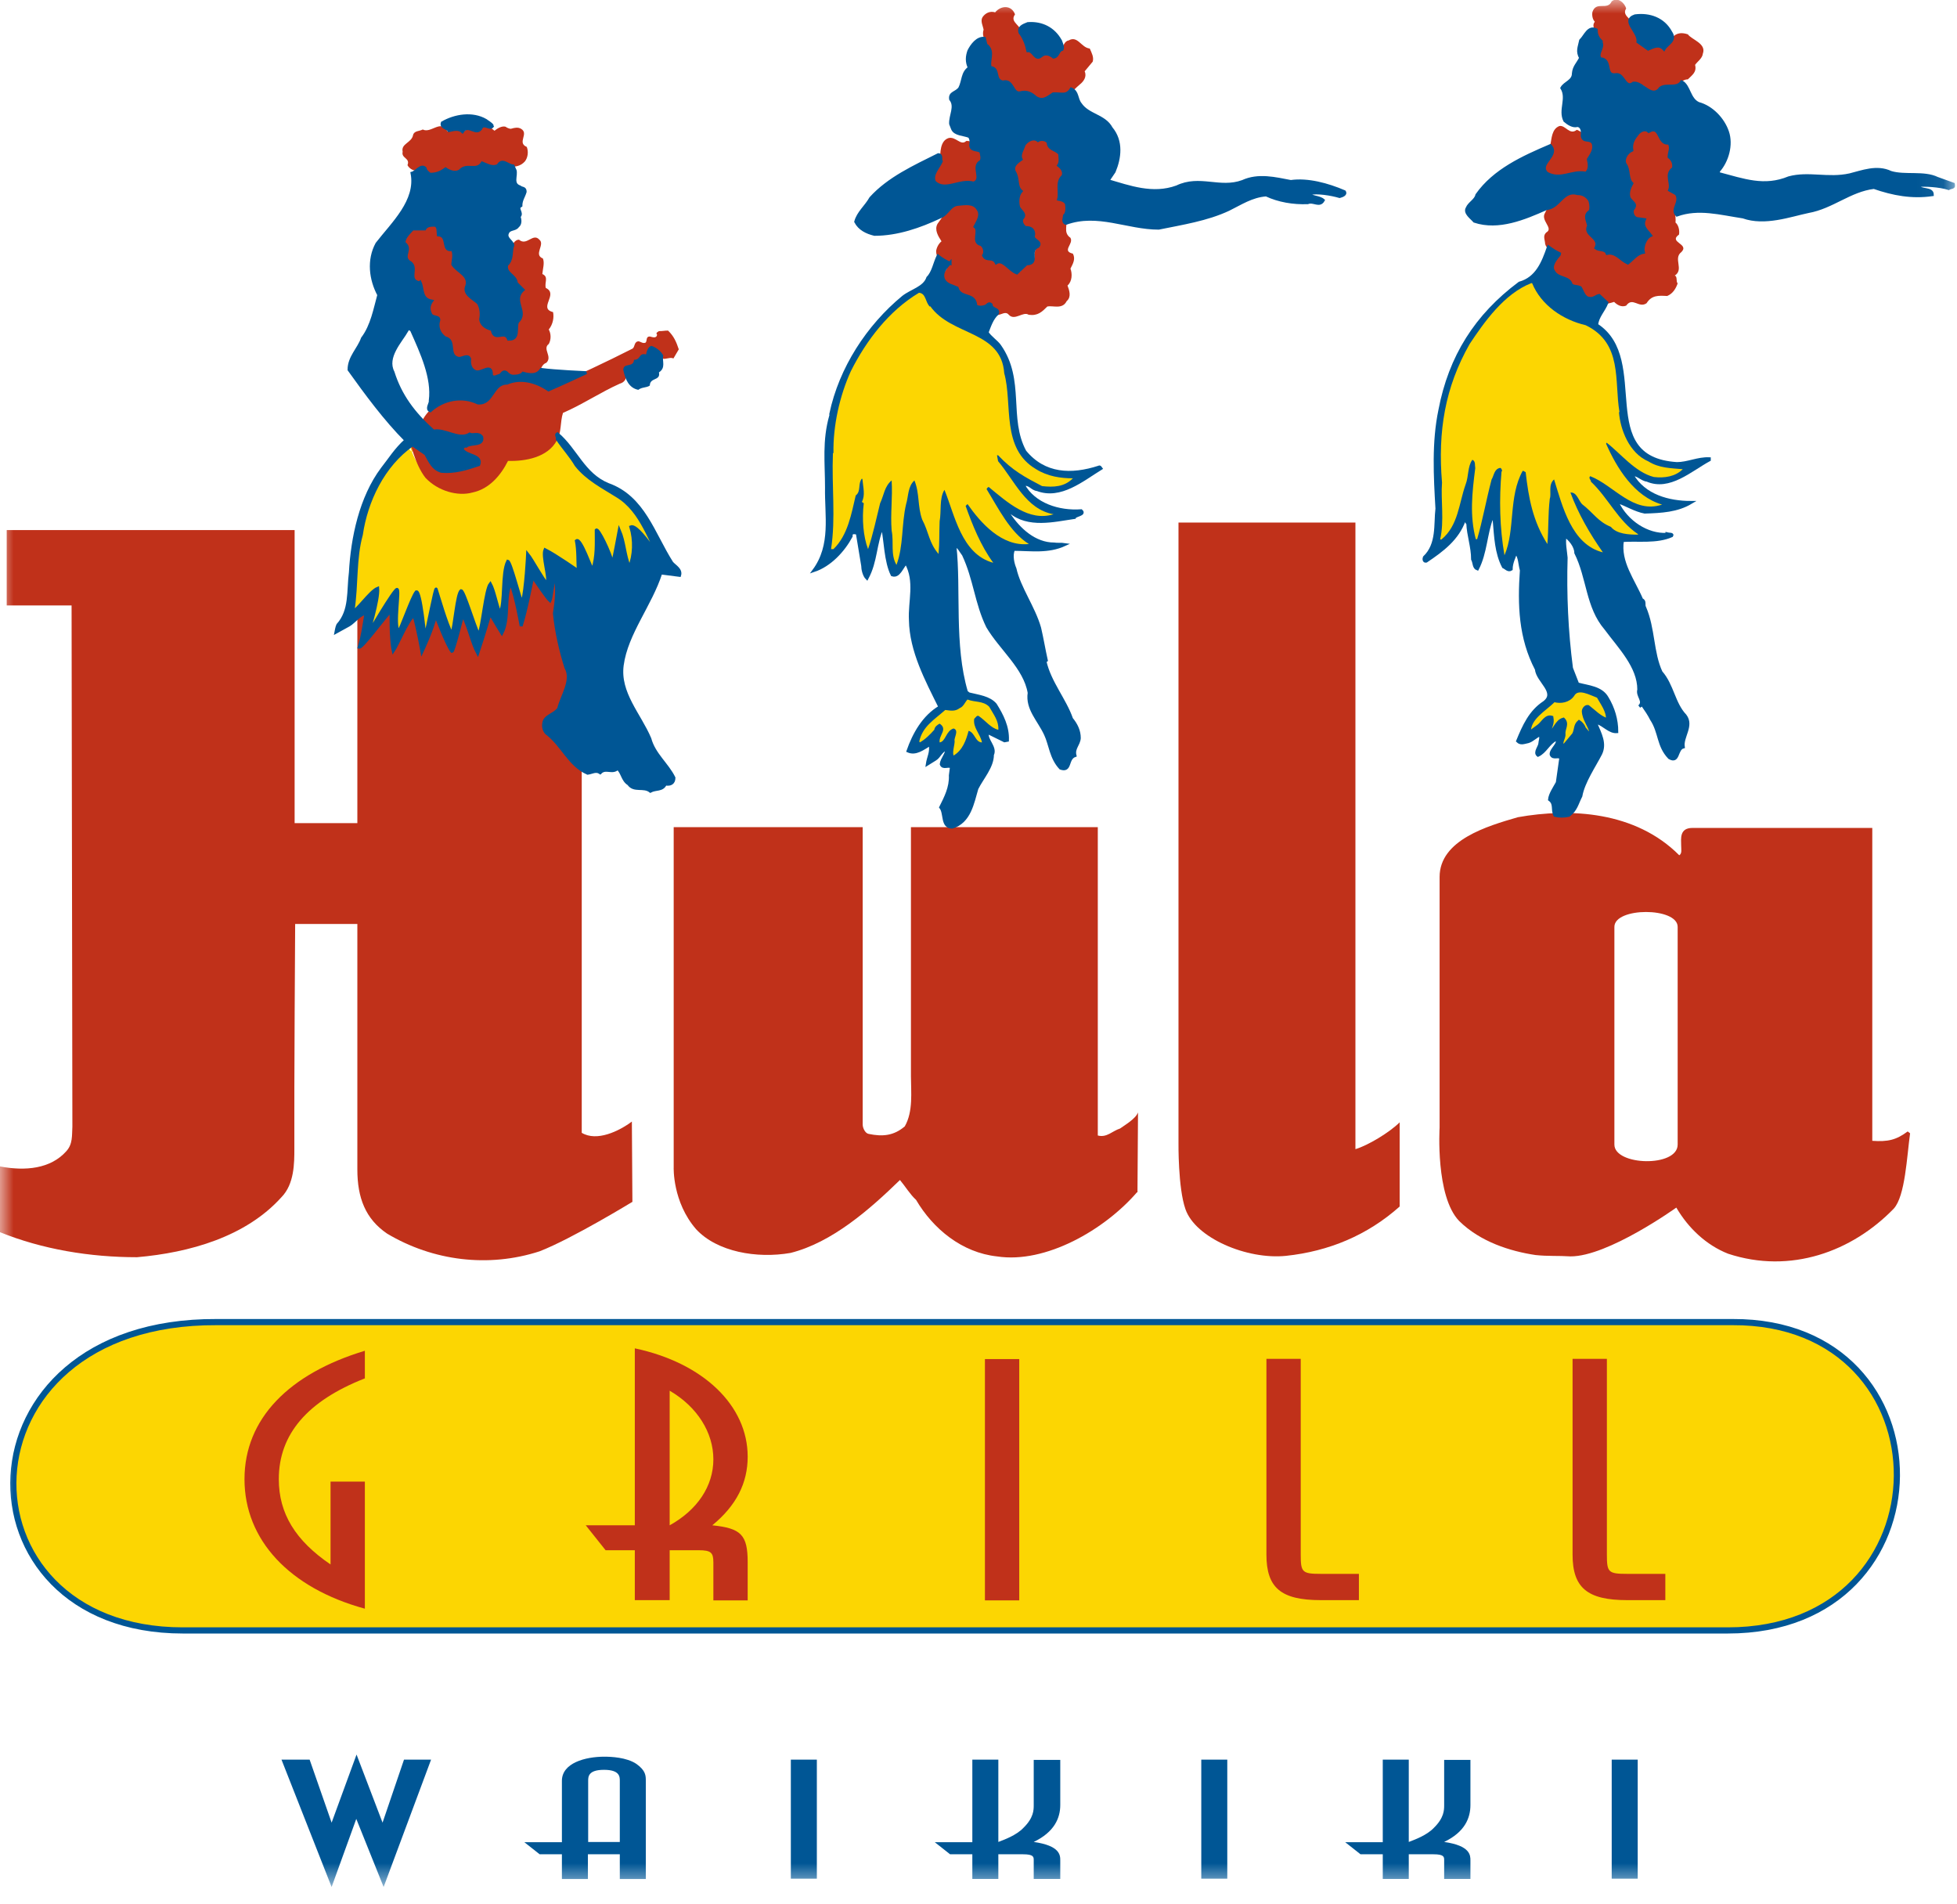<svg viewBox="0 0 73 71" fill="none" xmlns="http://www.w3.org/2000/svg">
<g clip-path="url(#clip0_676_37865)">
<mask id="mask0_676_37865" style="mask-type:luminance" maskUnits="userSpaceOnUse" x="0" y="0" width="73" height="71">
<path d="M72.93 0H0V70.38H72.93V0Z" fill="white"></path>
</mask>
<g mask="url(#mask0_676_37865)">
<path d="M21.08 16.651C21.75 17.55 22.54 18.11 23.47 18.701C23.9 19.441 24.35 20.3 24.96 20.98L24.82 21.241C24.12 21.241 24.2 20.581 23.84 20.11C23.73 20.541 23.65 21.05 23.47 21.43C23.25 21.18 23.36 20.601 23.13 20.34C22.99 20.61 23.11 21.101 22.82 21.241C22.55 20.84 22.71 20.381 22.37 19.98C22.26 20.451 22.32 21 22.23 21.5C21.91 21.55 21.8 20.721 21.67 20.52L21.61 20.351C21.59 20.75 21.68 21.12 21.64 21.5L21.39 21.39C20.94 21.081 20.87 21.041 20.46 20.77C20.39 21.02 20.45 20.941 20.45 21.21L20.52 21.971L20.41 22.041C20.14 21.68 20.01 21.21 19.76 20.87C19.69 21.03 19.69 21.27 19.69 21.43C19.64 21.84 19.83 22.421 19.49 22.78C19.36 22.851 19.33 22.691 19.31 22.601C19.33 22.201 19.13 21.77 19 21.36C18.86 21.831 18.86 22.441 18.82 22.941C18.82 23.05 18.86 23.261 18.73 23.3C18.41 23.14 18.6 22.851 18.46 22.561L18.37 22.25H18.39C18.39 22.25 18.37 22.11 18.32 22.05C18.12 22.52 18.16 23.221 18.05 23.71C18.05 23.78 17.98 23.87 17.91 23.89C17.66 23.75 17.71 23.37 17.57 23.151C17.53 22.86 17.3 22.61 17.3 22.34L17.23 22.27L17.16 22.401C17.03 22.921 17.05 23.261 16.91 23.77C16.84 23.84 16.89 23.901 16.82 23.881C16.66 23.43 16.48 22.89 16.3 22.39H16.25C16.12 22.91 15.96 23.221 15.92 23.73C15.87 23.82 15.87 23.98 15.78 23.921C15.62 23.421 15.6 22.971 15.42 22.52C15.17 22.991 15.17 23.53 14.9 24.03C14.79 24.05 14.83 23.921 14.74 23.87C14.7 23.28 14.76 22.86 14.67 22.3L14.6 22.23C14.26 22.721 14.03 23.41 13.61 23.78C13.52 23.87 13.5 23.761 13.5 23.761C13.57 23.291 13.79 22.791 13.88 22.32L13.83 22.3C13.45 22.64 13.04 22.971 12.75 23.381C12.73 23.36 12.66 23.36 12.66 23.291C13.24 22.32 13.11 21.291 13.29 20.171C13.27 19.921 13.46 19.601 13.46 19.351C13.73 18.34 14.25 17.27 15.18 16.59C15.49 17.25 15.51 16.39 15.34 16.561C15.18 16.73 15.88 18 16.55 18.25C17 18.32 17.52 18.421 17.93 18.11C18.22 17.881 18.57 17.601 18.66 17.27C18.86 16.91 19.55 17.16 19.84 16.96C20.24 16.87 20.71 16.311 20.71 16.311C20.71 16.311 20.87 16.43 21.05 16.651" fill="#FCD602"></path>
<path d="M64.63 49.311C72.83 49.271 72.83 60.811 64.45 60.811H6.82C-1.81 60.811 -1.81 49.261 8.08 49.311H64.63Z" fill="#FCD602"></path>
<path d="M64.63 49.311C72.83 49.271 72.83 60.811 64.45 60.811H6.82C-1.81 60.811 -1.81 49.261 8.08 49.311H64.63Z" stroke="#005695" stroke-width="0.23"></path>
<path d="M18.44 4.88C18.55 4.79 18.73 4.68 18.87 4.73L18.89 4.75C18.89 4.75 19.02 4.82 19.07 4.8C19.21 4.76 19.32 4.74 19.43 4.8C19.75 4.98 19.27 5.32 19.65 5.48C19.72 5.66 19.69 5.88 19.58 6.02C19.42 6.2 19.2 6.24 19 6.2C18.73 5.93 18.32 6.51 18.1 6.13C17.88 6.22 17.65 6.49 17.38 6.26C17.22 6.33 17 6.55 16.82 6.48C16.6 6.21 16.48 6.55 16.21 6.52C15.89 6.68 15.9 5.98 15.56 6.36C15.42 6.38 15.27 6.29 15.2 6.16C15.31 5.89 14.96 5.91 15.02 5.66C14.95 5.35 15.36 5.33 15.41 5.03C15.46 4.87 15.64 4.9 15.77 4.83C16.08 4.99 16.45 4.43 16.69 4.9C16.92 4.61 17.23 5.11 17.43 4.79C17.52 4.77 17.61 4.81 17.68 4.88C17.91 4.86 17.98 4.52 18.2 4.68L18.45 4.88H18.44Z" fill="#C0311A"></path>
<path d="M16.37 8.51C16.42 8.6 16.35 8.69 16.44 8.76C16.57 8.78 16.71 8.9 16.71 9.05C16.69 9.1 16.69 9.16 16.71 9.21C16.84 9.26 16.98 9.21 17.05 9.41L16.98 9.79C17.14 10.08 17.4 10.11 17.54 10.4C17.63 10.58 17.38 10.87 17.6 10.99C17.85 11.04 18 11.2 18.07 11.44C18.09 11.64 17.95 11.84 18.07 12.05C18.41 12.05 18.4 12.62 18.77 12.44C18.9 12.67 19.04 12.44 19.15 12.44C19.26 12.17 19.24 11.99 19.4 11.72C19.15 11.56 19.24 11.38 19.29 11.13C19.31 11.04 19.45 10.97 19.38 10.86C19.22 10.77 19.25 10.59 19.25 10.45C19.05 10.4 18.94 10.27 18.89 10.11C18.89 9.77 19.1 9.5 19.07 9.19C19.16 9.05 19.23 8.94 19.36 8.94C19.65 9.19 19.88 8.67 20.12 8.94C20.34 9.12 19.89 9.5 20.25 9.64C20.32 9.8 20.25 10.02 20.23 10.22C20.48 10.33 20.3 10.54 20.36 10.74C20.85 10.97 20.06 11.5 20.63 11.64C20.67 11.84 20.63 12.09 20.47 12.29C20.56 12.45 20.56 12.67 20.47 12.83C20.22 13.01 20.62 13.3 20.38 13.53C20.06 13.64 20.2 14.23 19.73 14.09L19.71 14.13C19.98 14.24 20.26 14.29 20.48 14.45C21.61 13.98 22.57 13.52 23.6 13C23.69 12.93 23.65 12.73 23.83 12.73C23.9 12.75 23.99 12.82 24.08 12.78C24.15 12.71 24.08 12.55 24.24 12.55C24.33 12.57 24.49 12.64 24.51 12.48C24.44 12.41 24.56 12.37 24.58 12.35C24.74 12.35 24.78 12.33 24.92 12.33C25.14 12.54 25.23 12.76 25.32 13.03L25.12 13.37C24.94 13.28 24.65 13.55 24.63 13.19C24.52 13.15 24.38 12.94 24.27 13.03C24.2 13.19 24.4 13.25 24.27 13.39C24.16 13.48 24.07 13.25 23.98 13.41L24.02 13.48C23.77 13.41 23.79 13.86 23.55 13.7C23.28 13.79 23.5 14.2 23.12 14.31C22.42 14.62 21.72 15.09 21 15.4C20.89 15.74 20.95 16.14 20.77 16.43C20.43 17.06 19.6 17.21 18.95 17.19C18.68 17.73 18.25 18.24 17.62 18.37C17.08 18.52 16.34 18.32 15.87 17.82C15.47 17.31 15.29 16.44 15.29 16.44C15.29 16.44 15.85 16.83 16.03 16.91C16.16 17.14 16.25 17.34 16.5 17.41C16.75 17.48 16.88 17.23 17.11 17.35C17.31 17.24 17.51 17.22 17.76 17.24C17.78 17.11 17.56 17.15 17.49 17.06C17.38 16.92 17.22 16.88 17.13 16.7C17.18 16.32 17.71 16.52 17.94 16.34C17.67 16.07 17.33 16.34 17.02 16.27C16.62 16 15.96 16.29 15.7 15.79C16.15 14.8 17.19 14.77 17.5 14.81C17.81 14.85 17.93 15.11 18.25 14.75C18.46 14.51 18.7 14.23 19.02 14.17L19.06 14.15C18.86 13.72 18.66 14.4 18.36 14.15C18.27 14.04 18.2 13.9 18.07 13.86C17.93 13.95 17.75 13.99 17.62 13.95C17.44 13.86 17.44 13.72 17.44 13.57C17.46 13.48 17.53 13.37 17.37 13.32C17.26 13.43 17.05 13.45 16.92 13.36C16.65 13.16 16.9 12.69 16.47 12.57C16.29 12.41 16.38 12.17 16.38 12.01C16.2 11.92 15.95 11.85 15.93 11.62C15.91 11.48 15.93 11.4 16 11.28C15.78 11.1 15.71 10.9 15.64 10.63C15.48 10.63 15.33 10.47 15.33 10.31C15.49 10.04 15.08 9.82 15.06 9.57C15.2 9.32 14.93 9.1 15.04 8.85C15.13 8.72 15.18 8.56 15.36 8.49C15.47 8.47 15.65 8.4 15.74 8.54C15.9 8.36 16.26 8.21 16.39 8.5" fill="#C0311A"></path>
<path d="M19.31 14.1V14.08L19.33 14.1H19.31Z" fill="#D95A36"></path>
<path d="M23.58 44.831C23.58 44.831 21.34 46.2 20.13 46.67C18.22 47.291 16.15 47.031 14.44 46.011C13.63 45.461 13.33 44.67 13.33 43.62V34.461H11.01C11.01 34.461 10.97 40.48 10.98 42.84C10.98 43.38 10.98 44.16 10.5 44.651C9.17 46.13 7.07 46.721 5.11 46.891C3.36 46.891 1.58 46.6 -0.02 45.95V43.501C0.95 43.691 1.89 43.59 2.47 42.941C2.72 42.67 2.68 42.35 2.7 42.02C2.7 41.361 2.67 22.581 2.67 22.581H0.25V19.77H10.99V30.701H13.33V22.941C13.41 22.941 13.7 22.37 13.8 22.5C13.86 22.581 13.65 23.451 13.63 23.851C13.95 23.59 14.64 22.351 14.66 22.46C14.75 22.8 14.72 23.921 14.72 23.921C14.72 23.921 15.38 22.91 15.51 22.421C15.75 22.71 15.55 23.561 15.77 23.921C16.06 23.53 16.21 22.951 16.28 22.401C16.46 22.78 16.66 23.5 16.84 23.951C17 23.55 17.27 22.221 17.27 22.221C17.47 22.78 17.52 23.41 17.89 23.82C18.12 23.261 18.1 22.43 18.3 21.84C18.5 22.09 18.54 22.831 18.69 23.101C18.8 22.651 18.95 21.98 18.99 21.43C19.17 21.84 19.35 22.401 19.46 22.8C19.75 22.37 19.9 21.171 19.9 21.171L20.45 22C20.54 22.02 20.51 21.131 20.6 20.98C20.76 21.09 20.82 21.21 20.87 21.41C20.82 22.351 20.82 23.14 21.1 24C21.08 24.16 21.17 24.34 21.21 24.471L21.34 25.28C21.23 25.87 21.02 26.491 20.5 26.831C20.41 26.921 20.48 27.05 20.5 27.171C20.88 27.53 21.29 27.71 21.49 28.28L21.7 28.541V42.251C22.26 42.59 23.09 42.191 23.57 41.831L23.59 44.831H23.58Z" fill="#C0311A"></path>
<path d="M12.33 55.26H13.61V60C10.79 59.23 9.12 57.43 9.12 55.17C9.12 52.91 10.79 51.23 13.61 50.38V51.41C11.47 52.25 10.4 53.49 10.4 55.17C10.4 56.45 11.02 57.46 12.33 58.35V55.26Z" fill="#C0311A"></path>
<path d="M21.86 56.89H23.68V50.29C26.23 50.83 27.89 52.42 27.89 54.33C27.89 55.31 27.47 56.15 26.57 56.89C27.64 57 27.89 57.24 27.89 58.27V59.69H26.61V58.27C26.61 57.91 26.52 57.82 26.07 57.82H24.98V59.68H23.68V57.82H22.59L21.85 56.89H21.86ZM24.98 56.89C26.01 56.32 26.61 55.43 26.61 54.43C26.61 53.43 26.01 52.47 24.98 51.87V56.89Z" fill="#C0311A"></path>
<path d="M38.02 50.69H36.74V59.69H38.02V50.69Z" fill="#C0311A"></path>
<path d="M50.69 58.701V59.681H49.27C47.78 59.681 47.24 59.221 47.24 57.981V50.681H48.52V57.981C48.52 58.641 48.57 58.701 49.27 58.701H50.69Z" fill="#C0311A"></path>
<path d="M62.12 58.701V59.681H60.7C59.21 59.681 58.66 59.221 58.66 57.981V50.681H59.94V57.981C59.94 58.641 59.99 58.701 60.69 58.701H62.11H62.12Z" fill="#C0311A"></path>
<path d="M18.38 4.68C18.31 4.86 18.11 4.61 17.97 4.73C17.79 5.13 17.48 4.57 17.25 4.91C17.11 4.77 16.89 4.84 16.75 4.87C16.68 4.76 16.44 4.76 16.5 4.58C16.97 4.31 17.62 4.2 18.12 4.49C18.21 4.56 18.3 4.6 18.37 4.69" fill="#005695"></path>
<path d="M18.38 4.68C18.31 4.86 18.11 4.61 17.97 4.73C17.79 5.13 17.48 4.57 17.25 4.91C17.11 4.77 16.89 4.84 16.75 4.87C16.68 4.76 16.44 4.76 16.5 4.58C16.97 4.31 17.62 4.2 18.12 4.49C18.21 4.56 18.3 4.6 18.37 4.69L18.38 4.68Z" stroke="#005695" stroke-width="0.11"></path>
<path d="M19.21 6.34C19.28 6.54 19.07 6.86 19.39 6.97C19.46 7.04 19.59 6.99 19.59 7.15C19.54 7.33 19.43 7.46 19.43 7.67C19.23 7.78 19.52 7.94 19.36 8.08C19.4 8.17 19.43 8.35 19.31 8.44C19.22 8.58 19 8.51 18.93 8.69C18.84 8.89 19.09 8.98 19.13 9.14C19.04 9.39 19.13 9.68 18.9 9.88C18.83 10.22 19.24 10.26 19.26 10.56L19.51 10.81C19.06 11.22 19.71 11.64 19.31 12C19.2 12.2 19.4 12.67 18.97 12.65C18.83 12.27 18.43 12.78 18.36 12.29C18.16 12.24 17.95 12.13 17.93 11.91C17.97 11.71 17.95 11.48 17.84 11.3C17.64 11.12 17.28 10.96 17.41 10.67C17.54 10.26 17.05 10.13 16.89 9.86C16.89 9.75 16.98 9.48 16.87 9.3C16.47 9.41 16.76 8.78 16.35 8.76C16.33 8.62 16.37 8.47 16.24 8.4C16.13 8.4 15.92 8.38 15.84 8.54H15.39C15.23 8.72 15.07 8.86 15.07 9.06C15.39 9.28 14.98 9.53 15.25 9.76C15.65 9.96 15.14 10.44 15.65 10.55L15.67 10.53C15.78 10.76 15.69 11.16 16.1 11.23C16.01 11.36 15.97 11.52 16.05 11.68C16.1 11.88 16.37 11.77 16.37 11.93C16.28 12.2 16.39 12.45 16.6 12.6C17.03 12.69 16.65 13.28 17.12 13.37C17.25 13.37 17.46 13.21 17.52 13.39C17.5 13.52 17.52 13.75 17.7 13.84C17.93 14 18.35 13.48 18.33 14C18.42 14.13 18.53 14.02 18.65 14C18.72 13.96 18.76 13.82 18.88 13.89C18.97 13.98 19.06 14.05 19.2 14.03C19.33 14.03 19.45 13.99 19.51 13.92C19.76 13.99 20.03 14.03 20.19 13.78C20.71 13.85 21.87 13.9 21.87 13.9C21.87 13.9 20.93 14.34 20.46 14.54C20.01 14.23 19.43 14.07 18.91 14.29C18.35 14.29 18.39 15.08 17.83 15.03C17.22 14.74 16.53 14.89 16.05 15.32C15.89 15.25 16.07 15.05 16.05 14.94C16.16 14.09 15.73 13.16 15.35 12.31L15.21 12.22C15.21 12.22 15.19 12.29 15.14 12.31L15.18 12.33C14.95 12.73 14.37 13.32 14.66 13.88C14.93 14.74 15.42 15.41 16.17 16.08C16.6 15.99 17.12 16.44 17.52 16.19C17.65 16.26 17.84 16.12 17.97 16.3C18.04 16.64 17.57 16.5 17.39 16.64C17.32 16.61 17.23 16.71 17.25 16.77C17.41 17.02 17.99 16.97 17.86 17.33C17.39 17.49 16.96 17.62 16.47 17.58C16.15 17.49 16.04 17.22 15.88 16.93L15.39 16.59C14.29 17.35 13.66 18.7 13.48 19.94C13.23 20.84 13.32 21.78 13.17 22.77C13.26 22.86 13.8 22.05 14.09 21.94C14.13 22.37 13.73 23.64 13.73 23.64C13.73 23.64 14.7 21.98 14.81 21.98C14.92 22 14.68 23.27 14.86 23.56C14.95 23.49 15.36 22.27 15.53 22.07C15.69 22.03 15.85 23.76 15.85 23.76C15.96 23.4 16.23 21.9 16.27 21.97C16.38 22.31 16.64 23.23 16.85 23.64C16.96 23.41 17.04 22.14 17.2 22.03C17.31 22.05 17.66 23.25 17.86 23.68C18 23.37 18.11 21.99 18.29 21.77C18.43 22.02 18.53 22.59 18.65 22.86C18.85 22.5 18.71 21.38 18.94 20.93C19.05 20.95 19.41 22.41 19.48 22.48C19.62 21.99 19.68 20.66 19.68 20.66C19.86 20.88 20.23 21.59 20.41 21.77C20.5 21.52 20.22 20.75 20.33 20.5C20.73 20.7 21.57 21.29 21.57 21.29C21.55 20.97 21.57 20.53 21.5 20.17C21.66 20.03 22.06 21.25 22.11 21.25C22.27 20.73 22.24 20.3 22.24 19.77C22.31 19.68 22.76 20.6 22.85 21.01C22.87 21.01 23.1 19.77 23.1 19.77C23.3 20.24 23.28 20.65 23.48 21.16C23.66 20.71 23.68 20.15 23.53 19.65C23.82 19.52 24.77 21.09 24.77 21.09C24.23 20.23 23.96 19.07 23.02 18.5C22.48 18.16 21.9 17.87 21.49 17.35C21.29 17.01 21.02 16.72 20.79 16.38C20.81 16.29 20.72 16.22 20.79 16.18C21.49 16.77 21.76 17.69 22.68 18.07C24.01 18.54 24.37 19.91 25.06 20.99C25.17 21.12 25.42 21.24 25.35 21.46L24.65 21.37C24.27 22.56 23.37 23.62 23.21 24.81C23.07 25.85 23.86 26.65 24.24 27.55C24.4 28.14 24.89 28.5 25.14 29.01C25.14 29.21 25 29.28 24.82 29.24C24.71 29.49 24.46 29.4 24.26 29.51C24.01 29.31 23.65 29.53 23.45 29.24C23.22 29.1 23.22 28.81 23.04 28.66C22.84 28.86 22.59 28.61 22.39 28.82C22.23 28.71 22.08 28.82 21.92 28.84C21.22 28.53 21 27.81 20.37 27.33C20.26 27.19 20.26 27.04 20.3 26.9C20.39 26.68 20.68 26.65 20.84 26.43C20.95 25.96 21.38 25.37 21.11 24.9C20.91 24.27 20.75 23.57 20.68 22.88C20.75 22.43 20.82 21.87 20.68 21.44C20.68 21.44 20.55 22.36 20.52 22.41C20.38 22.28 20.02 21.73 19.87 21.52C19.81 21.78 19.64 22.72 19.44 23.35C19.44 23.35 19.25 22.24 19.05 21.76C18.8 22.26 19.01 23.06 18.72 23.62C18.72 23.62 18.47 23.22 18.28 22.89C18.28 22.89 18.05 23.68 17.82 24.37C17.61 23.98 17.51 23.44 17.26 22.93C17.26 22.93 16.92 24.3 16.86 24.3C16.69 24.11 16.25 22.95 16.25 22.95C16.14 23.47 15.74 24.31 15.74 24.31C15.74 24.31 15.58 23.4 15.44 22.95C15.19 23.15 14.83 24.05 14.67 24.28C14.56 23.76 14.59 22.77 14.59 22.77C14.21 23.2 13.51 24.16 13.4 24.14C13.53 23.71 13.58 23.29 13.65 22.88C13.42 22.9 13.22 23.19 13.02 23.31L12.53 23.58C12.53 23.58 12.57 23.36 12.6 23.31C13.09 22.77 12.98 22.05 13.07 21.35C13.14 20.07 13.45 18.56 14.26 17.48C14.53 17.14 14.76 16.76 15.14 16.42C14.37 15.65 13.65 14.67 13.02 13.79C13.02 13.32 13.38 13.02 13.52 12.62C13.88 12.15 13.99 11.5 14.13 11C13.82 10.42 13.73 9.7 14.06 9.09C14.65 8.33 15.57 7.49 15.37 6.46C15.53 6.42 15.71 6.12 15.86 6.28C15.86 6.35 15.95 6.44 16.04 6.5C16.29 6.5 16.44 6.43 16.62 6.3C16.78 6.41 17 6.48 17.16 6.37C17.41 6.08 17.77 6.42 17.99 6.08C18.17 6.15 18.37 6.28 18.58 6.17C18.74 5.9 18.92 6.17 19.14 6.19L19.21 6.35V6.34Z" fill="#005695"></path>
<path d="M19.21 6.34C19.28 6.54 19.07 6.86 19.39 6.97C19.46 7.04 19.59 6.99 19.59 7.15C19.54 7.33 19.43 7.46 19.43 7.67C19.23 7.78 19.52 7.94 19.36 8.08C19.4 8.17 19.43 8.35 19.31 8.44C19.22 8.58 19 8.51 18.93 8.69C18.84 8.89 19.09 8.98 19.13 9.14C19.04 9.39 19.13 9.68 18.9 9.88C18.83 10.22 19.24 10.26 19.26 10.56L19.51 10.81C19.06 11.22 19.71 11.64 19.31 12C19.2 12.2 19.4 12.67 18.97 12.65C18.83 12.27 18.43 12.78 18.36 12.29C18.16 12.24 17.95 12.13 17.93 11.91C17.97 11.71 17.95 11.48 17.84 11.3C17.64 11.12 17.28 10.96 17.41 10.67C17.54 10.26 17.05 10.13 16.89 9.86C16.89 9.75 16.98 9.48 16.87 9.3C16.47 9.41 16.76 8.78 16.35 8.76C16.33 8.62 16.37 8.47 16.24 8.4C16.13 8.4 15.92 8.38 15.84 8.54H15.39C15.23 8.72 15.07 8.86 15.07 9.06C15.39 9.28 14.98 9.53 15.25 9.76C15.65 9.96 15.14 10.44 15.65 10.55L15.67 10.53C15.78 10.76 15.69 11.16 16.1 11.23C16.01 11.36 15.97 11.52 16.05 11.68C16.1 11.88 16.37 11.77 16.37 11.93C16.28 12.2 16.39 12.45 16.6 12.6C17.03 12.69 16.65 13.28 17.12 13.37C17.25 13.37 17.46 13.21 17.52 13.39C17.5 13.52 17.52 13.75 17.7 13.84C17.93 14 18.35 13.48 18.33 14C18.42 14.13 18.53 14.02 18.65 14C18.72 13.96 18.76 13.82 18.88 13.89C18.97 13.98 19.06 14.05 19.2 14.03C19.33 14.03 19.45 13.99 19.51 13.92C19.76 13.99 20.03 14.03 20.19 13.78C20.71 13.85 21.87 13.9 21.87 13.9C21.87 13.9 20.93 14.34 20.46 14.54C20.01 14.23 19.43 14.07 18.91 14.29C18.35 14.29 18.39 15.08 17.83 15.03C17.22 14.74 16.53 14.89 16.05 15.32C15.89 15.25 16.07 15.05 16.05 14.94C16.16 14.09 15.73 13.16 15.35 12.31L15.21 12.22C15.21 12.22 15.19 12.29 15.14 12.31L15.18 12.33C14.95 12.73 14.37 13.32 14.66 13.88C14.93 14.74 15.42 15.41 16.17 16.08C16.6 15.99 17.12 16.44 17.52 16.19C17.65 16.26 17.84 16.12 17.97 16.3C18.04 16.64 17.57 16.5 17.39 16.64C17.32 16.61 17.23 16.71 17.25 16.77C17.41 17.02 17.99 16.97 17.86 17.33C17.39 17.49 16.96 17.62 16.47 17.58C16.15 17.49 16.04 17.22 15.88 16.93L15.39 16.59C14.29 17.35 13.66 18.7 13.48 19.94C13.23 20.84 13.32 21.78 13.17 22.77C13.26 22.86 13.8 22.05 14.09 21.94C14.13 22.37 13.73 23.64 13.73 23.64C13.73 23.64 14.7 21.98 14.81 21.98C14.92 22 14.68 23.27 14.86 23.56C14.95 23.49 15.36 22.27 15.53 22.07C15.69 22.03 15.85 23.76 15.85 23.76C15.96 23.4 16.23 21.9 16.27 21.97C16.38 22.31 16.64 23.23 16.85 23.64C16.96 23.41 17.04 22.14 17.2 22.03C17.31 22.05 17.66 23.25 17.86 23.68C18 23.37 18.11 21.99 18.29 21.77C18.43 22.02 18.53 22.59 18.65 22.86C18.85 22.5 18.71 21.38 18.94 20.93C19.05 20.95 19.41 22.41 19.48 22.48C19.62 21.99 19.68 20.66 19.68 20.66C19.86 20.88 20.23 21.59 20.41 21.77C20.5 21.52 20.22 20.75 20.33 20.5C20.73 20.7 21.57 21.29 21.57 21.29C21.55 20.97 21.57 20.53 21.5 20.17C21.66 20.03 22.06 21.25 22.11 21.25C22.27 20.73 22.24 20.3 22.24 19.77C22.31 19.68 22.76 20.6 22.85 21.01C22.87 21.01 23.1 19.77 23.1 19.77C23.3 20.24 23.28 20.65 23.48 21.16C23.66 20.71 23.68 20.15 23.53 19.65C23.82 19.52 24.77 21.09 24.77 21.09C24.23 20.23 23.96 19.07 23.02 18.5C22.48 18.16 21.9 17.87 21.49 17.35C21.29 17.01 21.02 16.72 20.79 16.38C20.81 16.29 20.72 16.22 20.79 16.18C21.49 16.77 21.76 17.69 22.68 18.07C24.01 18.54 24.37 19.91 25.06 20.99C25.17 21.12 25.42 21.24 25.35 21.46L24.65 21.37C24.27 22.56 23.37 23.62 23.21 24.81C23.07 25.85 23.86 26.65 24.24 27.55C24.4 28.14 24.89 28.5 25.14 29.01C25.14 29.21 25 29.28 24.82 29.24C24.71 29.49 24.46 29.4 24.26 29.51C24.01 29.31 23.65 29.53 23.45 29.24C23.22 29.1 23.22 28.81 23.04 28.66C22.84 28.86 22.59 28.61 22.39 28.82C22.23 28.71 22.08 28.82 21.92 28.84C21.22 28.53 21 27.81 20.37 27.33C20.26 27.19 20.26 27.04 20.3 26.9C20.39 26.68 20.68 26.65 20.84 26.43C20.95 25.96 21.38 25.37 21.11 24.9C20.91 24.27 20.75 23.57 20.68 22.88C20.75 22.43 20.82 21.87 20.68 21.44C20.68 21.44 20.55 22.36 20.52 22.41C20.38 22.28 20.02 21.73 19.87 21.52C19.81 21.78 19.64 22.72 19.44 23.35C19.44 23.35 19.25 22.24 19.05 21.76C18.8 22.26 19.01 23.06 18.72 23.62C18.72 23.62 18.47 23.22 18.28 22.89C18.28 22.89 18.05 23.68 17.82 24.37C17.61 23.98 17.51 23.44 17.26 22.93C17.26 22.93 16.92 24.3 16.86 24.3C16.69 24.11 16.25 22.95 16.25 22.95C16.14 23.47 15.74 24.31 15.74 24.31C15.74 24.31 15.58 23.4 15.44 22.95C15.19 23.15 14.83 24.05 14.67 24.28C14.56 23.76 14.59 22.77 14.59 22.77C14.21 23.2 13.51 24.16 13.4 24.14C13.53 23.71 13.58 23.29 13.65 22.88C13.42 22.9 13.22 23.19 13.02 23.31L12.53 23.58C12.53 23.58 12.57 23.36 12.6 23.31C13.09 22.77 12.98 22.05 13.07 21.35C13.14 20.07 13.45 18.56 14.26 17.48C14.53 17.14 14.76 16.76 15.14 16.42C14.37 15.65 13.65 14.67 13.02 13.79C13.02 13.32 13.38 13.02 13.52 12.62C13.88 12.15 13.99 11.5 14.13 11C13.82 10.42 13.73 9.7 14.06 9.09C14.65 8.33 15.57 7.49 15.37 6.46C15.53 6.42 15.71 6.12 15.86 6.28C15.86 6.35 15.95 6.44 16.04 6.5C16.29 6.5 16.44 6.43 16.62 6.3C16.78 6.41 17 6.48 17.16 6.37C17.41 6.08 17.77 6.42 17.99 6.08C18.17 6.15 18.37 6.28 18.58 6.17C18.74 5.9 18.92 6.17 19.14 6.19L19.21 6.35V6.34Z" stroke="#005695" stroke-width="0.11"></path>
<path d="M24.74 13.24C24.69 13.47 24.85 13.71 24.58 13.89C24.65 14.21 24.24 14.07 24.24 14.38C24.11 14.47 23.95 14.43 23.81 14.54C23.45 14.47 23.32 14.13 23.25 13.8C23.25 13.51 23.63 13.73 23.65 13.42C23.92 13.42 23.81 13.15 24.1 13.22C24.12 13.11 24.17 12.93 24.3 12.9C24.46 12.95 24.64 13.08 24.73 13.24" fill="#005695"></path>
<path d="M37.86 0.54C37.63 0.86 38.19 0.95 38.06 1.28C38.35 1.44 38.21 1.91 38.62 1.89C38.78 2.21 39.12 1.69 39.25 2.07C39.39 2.07 39.48 1.87 39.59 1.82C39.66 1.75 39.7 1.53 39.86 1.51C40.2 1.31 40.33 1.78 40.65 1.81C40.72 1.97 40.81 2.13 40.76 2.3L40.46 2.66C40.55 2.86 40.42 3.04 40.28 3.15C40.17 3.24 39.92 3.49 39.92 3.49C39.92 3.49 39.39 3.53 39.06 3.68C38.97 3.75 38.83 3.84 38.72 3.75C38.61 3.68 38.47 3.5 38.47 3.5C38.47 3.5 38.03 3.61 37.78 3.38C37.71 3.22 37.46 3.08 37.46 3.08C37.46 3.08 37.33 3.01 37.23 3.01C37.21 2.65 36.61 2.43 36.93 1.99C36.82 1.67 36.6 1.38 36.69 1.11C36.67 0.97 36.56 0.79 36.65 0.64C36.76 0.48 36.94 0.4 37.12 0.46C37.35 0.19 37.73 0.19 37.86 0.53" fill="#C0311A"></path>
<path d="M36.03 5.26C36.34 5.22 36.46 5.57 36.46 5.57C36.46 5.57 36.74 5.63 36.68 5.81C36.79 6.1 36.3 6.28 36.56 6.55C36.56 6.73 36.47 6.84 36.36 6.93C35.89 6.68 34.97 7.4 34.82 6.61C34.84 6.36 35.07 6.26 35.06 5.98C35.08 5.69 35.06 5.26 35.38 5.15C35.65 5.08 35.83 5.44 36.03 5.27" fill="#C0311A"></path>
<path d="M39.24 5.5C39.4 5.54 39.58 5.61 39.62 5.79C39.62 6.01 39.46 6.22 39.68 6.38C39.72 6.54 39.51 6.82 39.73 6.87C39.95 6.92 39.61 7.28 39.57 7.43C39.7 7.48 39.91 7.54 39.93 7.72C39.93 7.88 39.84 7.99 39.75 8.1C39.86 8.37 39.63 8.66 39.93 8.87C40.06 9.1 39.59 9.36 40.02 9.46C40.13 9.66 40.02 9.84 39.93 10.02C40 10.2 40 10.49 39.82 10.65C39.89 10.83 39.97 11.08 39.79 11.23C39.63 11.55 39.29 11.39 39.07 11.43C38.87 11.63 38.71 11.79 38.37 11.74C38.17 11.6 37.85 11.98 37.63 11.74C37.47 11.54 37.23 11.89 37.09 11.67C37.07 11.6 37.04 11.49 36.96 11.49C36.82 11.65 36.62 11.53 36.46 11.53C36.3 11.37 36.24 11.06 35.95 11.1C35.72 10.99 35.77 10.58 35.43 10.69C35.27 10.6 35.13 10.23 35.13 10.23C35.13 10.23 35.46 10 35.28 9.82C35.08 9.8 34.92 9.61 34.92 9.36C34.94 9.23 35.01 9.09 35.12 9C34.99 8.8 34.85 8.57 34.97 8.35C35.17 8.06 35.5 7.59 35.88 7.5L36.46 7.66L36.68 8C36.68 8.29 36.3 8.49 36.58 8.76C36.4 9.12 36.96 8.92 36.87 9.3C36.82 9.41 36.8 9.62 36.98 9.64C37.12 9.71 37.27 9.82 37.43 9.8C37.68 9.8 37.79 10.12 38.06 10.12C38.17 9.81 38.67 9.81 38.58 9.49C38.62 9.38 38.6 9.22 38.72 9.09C38.61 9 38.47 8.84 38.5 8.68C38.55 8.41 38.07 8.57 38.1 8.23C38.1 8.1 38.21 7.96 38.06 7.85C37.86 7.67 37.95 7.42 38.04 7.22C37.82 6.99 38.04 6.61 37.82 6.43C37.8 6.21 37.89 6.02 38.07 5.85C38.07 5.65 38.09 5.35 38.27 5.2C38.45 5.11 38.79 5.21 38.79 5.21C38.79 5.21 39.04 4.99 39.26 5.49" fill="#C0311A"></path>
<path d="M42.41 44.471C41.21 45.861 39.01 47.141 37.19 46.861C35.89 46.721 34.81 45.841 34.17 44.751C33.95 44.551 33.77 44.251 33.57 44.011C32.44 45.111 31.04 46.341 29.49 46.731C28.23 46.951 26.75 46.691 25.97 45.851C25.08 44.831 25.13 43.541 25.13 43.541V30.851H32.18V41.941C32.18 42.081 32.28 42.271 32.4 42.291C32.92 42.401 33.34 42.361 33.75 42.011C34.07 41.451 33.98 40.721 33.98 40.141V30.851H40.95V42.351C41.29 42.441 41.49 42.181 41.78 42.091C41.96 41.961 42.36 41.731 42.45 41.491L42.43 44.471H42.41Z" fill="#C0311A"></path>
<path d="M39.55 1.5C39.59 1.61 39.66 1.75 39.62 1.84C39.46 1.88 39.48 2.11 39.3 2.13C39.17 2.02 38.98 1.95 38.83 2.09C38.61 2.27 38.56 1.87 38.34 1.89C38.3 1.69 38.2 1.4 38.05 1.22C37.98 1.02 38.16 0.95 38.34 0.88C38.88 0.84 39.31 1.08 39.55 1.51" fill="#005695"></path>
<path d="M39.55 1.5C39.59 1.61 39.66 1.75 39.62 1.84C39.46 1.88 39.48 2.11 39.3 2.13C39.17 2.02 38.98 1.95 38.83 2.09C38.61 2.27 38.56 1.87 38.34 1.89C38.3 1.69 38.2 1.4 38.05 1.22C37.98 1.02 38.16 0.95 38.34 0.88C38.88 0.84 39.31 1.08 39.55 1.51V1.5Z" stroke="#005695" stroke-width="0.11"></path>
<path d="M36.83 1.71C37.08 1.96 36.85 2.27 36.94 2.52C37.3 2.54 37.05 2.99 37.41 3.06C37.79 2.95 37.75 3.53 38.06 3.46C38.31 3.39 38.49 3.5 38.64 3.64C38.91 3.8 39.07 3.64 39.29 3.5C39.58 3.48 39.78 3.61 39.96 3.32C40.21 3.43 40.14 3.68 40.3 3.88C40.59 4.31 41.2 4.31 41.45 4.78C41.86 5.27 41.77 5.9 41.56 6.4L41.33 6.74C42.12 6.97 43 7.3 43.9 6.97C44.75 6.56 45.5 7.08 46.35 6.77C46.94 6.5 47.57 6.66 48.15 6.77C48.78 6.68 49.52 6.88 50.15 7.15C50.22 7.26 50.04 7.31 49.97 7.33C49.66 7.24 49.14 7.15 48.82 7.22C48.93 7.38 49.2 7.33 49.36 7.47C49.22 7.72 49 7.47 48.78 7.56C48.24 7.58 47.7 7.49 47.23 7.27C46.69 7.31 46.28 7.59 45.83 7.81C45.02 8.19 44.1 8.33 43.22 8.51C42.05 8.51 40.95 7.9 39.76 8.33C39.62 8.28 39.71 8.1 39.71 8.04C39.82 7.93 39.8 7.73 39.78 7.59C39.71 7.48 39.6 7.45 39.49 7.43C39.56 7.14 39.4 6.78 39.65 6.57C39.72 6.41 39.61 6.26 39.49 6.17C39.58 6.03 39.53 5.85 39.53 5.74C39.4 5.56 39.1 5.58 39.1 5.31C39.01 5.18 38.81 5.18 38.72 5.24C38.56 5.11 38.32 5.22 38.2 5.4C38.16 5.56 38 5.76 38.09 5.94C37.89 6.08 37.75 6.21 37.84 6.41C38 6.66 37.89 6.95 38.09 7.13C37.95 7.29 37.95 7.56 38 7.74C38.11 7.92 38.29 7.99 38.11 8.17C38.09 8.3 38.13 8.39 38.25 8.49C38.47 8.47 38.61 8.6 38.54 8.85C38.61 8.99 38.85 9.03 38.72 9.19C38.32 9.35 38.79 9.84 38.29 9.84L37.93 10.18C37.64 10.07 37.41 9.64 37.16 9.8C37.03 9.55 36.8 9.76 36.69 9.53C36.78 9.39 36.71 9.19 36.6 9.12C36.24 9.05 36.58 8.6 36.37 8.45C36.46 8.27 36.64 8.02 36.48 7.8C36.32 7.53 35.99 7.6 35.74 7.62C35.43 7.64 35.34 8 35.07 8.09C34.31 8.45 33.47 8.74 32.62 8.74C32.33 8.67 32.06 8.54 31.92 8.27C32.01 7.93 32.3 7.71 32.48 7.39C33.15 6.65 34.1 6.22 35 5.77C35.14 5.77 35.07 5.95 35.11 6.02C35 6.27 34.73 6.51 34.86 6.79C35.26 7.17 35.8 6.68 36.32 6.83C36.7 6.69 36.23 6.2 36.59 6.02C36.66 5.91 36.61 5.77 36.59 5.66C36.48 5.55 36.21 5.64 36.21 5.41C36.23 5.3 36.23 5.19 36.16 5.09C35.94 5 35.62 5.02 35.53 4.8L35.46 4.62C35.44 4.31 35.68 3.97 35.46 3.7C35.42 3.45 35.66 3.48 35.8 3.29C35.94 3.02 35.89 2.71 36.16 2.53C36.05 2.31 36.07 2.1 36.14 1.9C36.25 1.68 36.46 1.4 36.72 1.43L36.79 1.72L36.83 1.71Z" fill="#005695"></path>
<path d="M36.83 1.71C37.08 1.96 36.85 2.27 36.94 2.52C37.3 2.54 37.05 2.99 37.41 3.06C37.79 2.95 37.75 3.53 38.06 3.46C38.31 3.39 38.49 3.5 38.64 3.64C38.91 3.8 39.07 3.64 39.29 3.5C39.58 3.48 39.78 3.61 39.96 3.32C40.21 3.43 40.14 3.68 40.3 3.88C40.59 4.31 41.2 4.31 41.45 4.78C41.86 5.27 41.77 5.9 41.56 6.4L41.33 6.74C42.12 6.97 43 7.3 43.9 6.97C44.75 6.56 45.5 7.08 46.35 6.77C46.94 6.5 47.57 6.66 48.15 6.77C48.78 6.68 49.52 6.88 50.15 7.15C50.22 7.26 50.04 7.31 49.97 7.33C49.66 7.24 49.14 7.15 48.82 7.22C48.93 7.38 49.2 7.33 49.36 7.47C49.22 7.72 49 7.47 48.78 7.56C48.24 7.58 47.7 7.49 47.23 7.27C46.69 7.31 46.28 7.59 45.83 7.81C45.02 8.19 44.1 8.33 43.22 8.51C42.05 8.51 40.95 7.9 39.76 8.33C39.62 8.28 39.71 8.1 39.71 8.04C39.82 7.93 39.8 7.73 39.78 7.59C39.71 7.48 39.6 7.45 39.49 7.43C39.56 7.14 39.4 6.78 39.65 6.57C39.72 6.41 39.61 6.26 39.49 6.17C39.58 6.03 39.53 5.85 39.53 5.74C39.4 5.56 39.1 5.58 39.1 5.31C39.01 5.18 38.81 5.18 38.72 5.24C38.56 5.11 38.32 5.22 38.2 5.4C38.16 5.56 38 5.76 38.09 5.94C37.89 6.08 37.75 6.21 37.84 6.41C38 6.66 37.89 6.95 38.09 7.13C37.95 7.29 37.95 7.56 38 7.74C38.11 7.92 38.29 7.99 38.11 8.17C38.09 8.3 38.13 8.39 38.25 8.49C38.47 8.47 38.61 8.6 38.54 8.85C38.61 8.99 38.85 9.03 38.72 9.19C38.32 9.35 38.79 9.84 38.29 9.84L37.93 10.18C37.64 10.07 37.41 9.64 37.16 9.8C37.03 9.55 36.8 9.76 36.69 9.53C36.78 9.39 36.71 9.19 36.6 9.12C36.24 9.05 36.58 8.6 36.37 8.45C36.46 8.27 36.64 8.02 36.48 7.8C36.32 7.53 35.99 7.6 35.74 7.62C35.43 7.64 35.34 8 35.07 8.09C34.31 8.45 33.47 8.74 32.62 8.74C32.33 8.67 32.06 8.54 31.92 8.27C32.01 7.93 32.3 7.71 32.48 7.39C33.15 6.65 34.1 6.22 35 5.77C35.14 5.77 35.07 5.95 35.11 6.02C35 6.27 34.73 6.51 34.86 6.79C35.26 7.17 35.8 6.68 36.32 6.83C36.7 6.69 36.23 6.2 36.59 6.02C36.66 5.91 36.61 5.77 36.59 5.66C36.48 5.55 36.21 5.64 36.21 5.41C36.23 5.3 36.23 5.19 36.16 5.09C35.94 5 35.62 5.02 35.53 4.8L35.46 4.62C35.44 4.31 35.68 3.97 35.46 3.7C35.42 3.45 35.66 3.48 35.8 3.29C35.94 3.02 35.89 2.71 36.16 2.53C36.05 2.31 36.07 2.1 36.14 1.9C36.25 1.68 36.46 1.4 36.72 1.43L36.79 1.72L36.83 1.71Z" stroke="#005695" stroke-width="0.11"></path>
<path d="M35.44 9.8C35.28 9.98 35.08 10.18 35.21 10.45C35.32 10.63 35.5 10.65 35.7 10.74C35.83 11.17 36.37 10.9 36.4 11.41C36.51 11.48 36.65 11.46 36.74 11.43C36.83 11.41 36.88 11.27 36.97 11.36C36.97 11.56 37.29 11.5 37.2 11.7C37 11.88 36.91 12.17 36.82 12.4C36.93 12.58 37.18 12.74 37.29 12.9C38.19 14.18 37.56 15.6 38.23 16.84C38.95 17.72 39.96 17.76 41 17.42C41.02 17.4 41.05 17.44 41.07 17.47C40.37 17.9 39.56 18.59 38.69 18.26C38.49 18.24 38.4 18.01 38.17 18.08C38.57 18.82 39.5 19.11 40.33 19.05C40.49 19.19 40.11 19.21 40.08 19.3C39.32 19.41 38.35 19.66 37.67 19.08H37.63V19.17C38.01 19.75 38.6 20.29 39.32 20.29C39.43 20.31 39.59 20.29 39.72 20.31C39.09 20.6 38.46 20.49 37.81 20.49C37.7 20.71 37.79 21.05 37.86 21.21C38.02 21.93 38.56 22.65 38.78 23.42C38.87 23.8 38.94 24.23 39.03 24.63L38.98 24.67C39.16 25.46 39.72 26.09 39.97 26.81C40.15 27.03 40.26 27.26 40.26 27.53C40.24 27.78 40.03 27.91 40.1 28.18C39.78 28.29 39.96 28.79 39.56 28.65C39.2 28.27 39.18 27.77 39 27.39C38.75 26.85 38.3 26.44 38.39 25.84C38.23 24.9 37.33 24.2 36.84 23.37C36.41 22.49 36.37 21.61 35.94 20.69C35.83 20.55 35.76 20.37 35.62 20.35C35.8 21.99 35.53 24.06 36.05 25.81L36.14 25.88C36.5 25.97 36.9 26.01 37.13 26.28C37.38 26.68 37.6 27.11 37.58 27.61L37.47 27.63L36.84 27.32C36.75 27.59 37.16 27.86 37.02 28.15C37.02 28.6 36.64 29.01 36.44 29.41C36.28 29.95 36.17 30.65 35.52 30.85C35.12 30.85 35.27 30.33 35.09 30.11C35.27 29.75 35.47 29.37 35.45 28.92L35.49 28.61C35.38 28.52 35.17 28.68 35.11 28.5C35.13 28.3 35.33 28.12 35.31 27.94C35.11 27.98 35.04 28.23 34.88 28.32L34.59 28.5C34.63 28.23 34.75 28.07 34.7 27.76C34.43 27.92 34.16 28.14 33.87 28.01C34.09 27.38 34.45 26.73 35.06 26.37C34.56 25.36 33.98 24.28 33.96 23.13C33.92 22.43 34.19 21.69 33.8 20.99C33.64 21.15 33.53 21.53 33.28 21.44C33.03 20.94 33.03 20.16 32.92 19.64C32.63 20.29 32.69 20.92 32.34 21.57C32.23 21.46 32.18 21.23 32.18 21.1L31.98 19.89C31.91 19.87 31.73 19.82 31.75 20C31.46 20.54 30.96 21.08 30.36 21.28C31.06 20.33 30.81 19.23 30.83 18.18C30.83 17.26 30.72 16.45 30.99 15.5L31.03 15.48L30.99 15.44C31.35 13.73 32.38 12.16 33.69 11.08C34.01 10.83 34.48 10.74 34.61 10.36C34.81 10.16 34.86 9.82 34.99 9.55C35.1 9.64 35.28 9.75 35.44 9.82" fill="#005695"></path>
<path d="M35.44 9.8C35.28 9.98 35.08 10.18 35.21 10.45C35.32 10.63 35.5 10.65 35.7 10.74C35.83 11.17 36.37 10.9 36.4 11.41C36.51 11.48 36.65 11.46 36.74 11.43C36.83 11.41 36.88 11.27 36.97 11.36C36.97 11.56 37.29 11.5 37.2 11.7C37 11.88 36.91 12.17 36.82 12.4C36.93 12.58 37.18 12.74 37.29 12.9C38.19 14.18 37.56 15.6 38.23 16.84C38.95 17.72 39.96 17.76 41 17.42C41.02 17.4 41.05 17.44 41.07 17.47C40.37 17.9 39.56 18.59 38.69 18.26C38.49 18.24 38.4 18.01 38.17 18.08C38.57 18.82 39.5 19.11 40.33 19.05C40.49 19.19 40.11 19.21 40.08 19.3C39.32 19.41 38.35 19.66 37.67 19.08H37.63V19.17C38.01 19.75 38.6 20.29 39.32 20.29C39.43 20.31 39.59 20.29 39.72 20.31C39.09 20.6 38.46 20.49 37.81 20.49C37.7 20.71 37.79 21.05 37.86 21.21C38.02 21.93 38.56 22.65 38.78 23.42C38.87 23.8 38.94 24.23 39.03 24.63L38.98 24.67C39.16 25.46 39.72 26.09 39.97 26.81C40.15 27.03 40.26 27.26 40.26 27.53C40.24 27.78 40.03 27.91 40.1 28.18C39.78 28.29 39.96 28.79 39.56 28.65C39.2 28.27 39.18 27.77 39 27.39C38.75 26.85 38.3 26.44 38.39 25.84C38.23 24.9 37.33 24.2 36.84 23.37C36.41 22.49 36.37 21.61 35.94 20.69C35.83 20.55 35.76 20.37 35.62 20.35C35.8 21.99 35.53 24.06 36.05 25.81L36.14 25.88C36.5 25.97 36.9 26.01 37.13 26.28C37.38 26.68 37.6 27.11 37.58 27.61L37.47 27.63L36.84 27.32C36.75 27.59 37.16 27.86 37.02 28.15C37.02 28.6 36.64 29.01 36.44 29.41C36.28 29.95 36.17 30.65 35.52 30.85C35.12 30.85 35.27 30.33 35.09 30.11C35.27 29.75 35.47 29.37 35.45 28.92L35.49 28.61C35.38 28.52 35.17 28.68 35.11 28.5C35.13 28.3 35.33 28.12 35.31 27.94C35.11 27.98 35.04 28.23 34.88 28.32L34.59 28.5C34.63 28.23 34.75 28.07 34.7 27.76C34.43 27.92 34.16 28.14 33.87 28.01C34.09 27.38 34.45 26.73 35.06 26.37C34.56 25.36 33.98 24.28 33.96 23.13C33.92 22.43 34.19 21.69 33.8 20.99C33.64 21.15 33.53 21.53 33.28 21.44C33.03 20.94 33.03 20.16 32.92 19.64C32.63 20.29 32.69 20.92 32.34 21.57C32.23 21.46 32.18 21.23 32.18 21.1L31.98 19.89C31.91 19.87 31.73 19.82 31.75 20C31.46 20.54 30.96 21.08 30.36 21.28C31.06 20.33 30.81 19.23 30.83 18.18C30.83 17.26 30.72 16.45 30.99 15.5L31.03 15.48L30.99 15.44C31.35 13.73 32.38 12.16 33.69 11.08C34.01 10.83 34.48 10.74 34.61 10.36C34.81 10.16 34.86 9.82 34.99 9.55C35.1 9.64 35.28 9.75 35.44 9.82V9.8Z" stroke="#005695" stroke-width="0.11"></path>
<path d="M31.16 16.911L31.12 16.891H31.16V16.911Z" fill="#005695"></path>
<path d="M36.9 26.36C37.06 26.65 37.26 26.88 37.24 27.22C36.95 27.15 36.77 26.88 36.5 26.7C36.43 26.68 36.39 26.77 36.34 26.81C36.29 27.15 36.56 27.35 36.63 27.69C36.38 27.69 36.36 27.31 36.13 27.26C36.04 27.6 35.91 27.98 35.57 28.18C35.52 28.04 35.61 27.8 35.61 27.64C35.57 27.53 35.79 27.24 35.57 27.17C35.28 27.26 35.28 27.66 35.05 27.69C35.01 27.42 35.37 27.2 35.05 26.99C34.96 27.04 34.87 27.1 34.85 27.22C34.69 27.4 34.51 27.58 34.31 27.69L34.29 27.65C34.42 27.09 34.83 26.86 35.26 26.48C35.44 26.5 35.62 26.55 35.8 26.41C35.94 26.36 36 26.18 36.09 26.09C36.36 26.2 36.67 26.13 36.9 26.36Z" fill="#FCD602"></path>
<path d="M34.7 11.42C35.49 12.54 37.35 12.32 37.46 13.92C37.78 15.07 37.33 16.73 38.65 17.5C39.08 17.77 39.57 17.84 40.02 17.84C39.71 18.16 39.3 18.18 38.87 18.13C38.22 17.79 37.77 17.55 37.23 16.98H37.19L37.23 17.2C37.84 17.92 38.27 19 39.3 19.18C38.38 19.47 37.57 18.73 36.89 18.17C36.85 18.15 36.82 18.22 36.8 18.24C37.23 18.94 37.68 19.86 38.38 20.29C37.37 20.4 36.58 19.5 36.09 18.8L36.02 18.87C36.27 19.57 36.58 20.35 37.05 20.99C35.86 20.67 35.61 19.19 35.23 18.27C35.03 18.59 35.12 19.08 35.05 19.44C35.03 19.94 35.05 20.21 35.01 20.66C34.65 20.25 34.65 19.85 34.4 19.38C34.22 18.88 34.31 18.41 34.11 17.92C33.86 18.14 33.89 18.51 33.8 18.8C33.62 19.57 33.71 20.35 33.44 21.07C33.21 20.67 33.35 20.24 33.26 19.79C33.21 19.14 33.3 18.58 33.26 17.92C32.99 18.14 32.97 18.48 32.83 18.77C32.7 19.29 32.56 19.96 32.38 20.48C32.2 20.01 32.15 19.36 32.22 18.77L32.15 18.72C32.28 18.47 32.2 18.2 32.17 17.87L32.15 17.85C31.99 18.05 32.13 18.32 31.92 18.48C31.76 19.15 31.63 19.96 31.09 20.48H31C31.18 19.31 31.02 18.16 31.07 16.9H31.09C31.07 15.89 31.32 14.76 31.74 13.84C32.32 12.69 33.16 11.59 34.28 10.92C34.55 10.94 34.51 11.28 34.69 11.44" fill="#FCD602"></path>
<path d="M52.21 45C51.01 46.07 49.57 46.67 47.97 46.84C46.51 46.99 44.59 46.17 44.22 45.1C43.94 44.31 43.96 42.62 43.96 42.62V19.49H50.56V42.86C51.01 42.73 51.83 42.24 52.21 41.86V44.99V45Z" fill="#C0311A"></path>
<path d="M60.65 0.33C60.47 0.64 61.05 0.75 60.91 1.06C61.2 1.22 61 1.68 61.43 1.68C61.59 1.91 61.93 1.46 62.06 1.82C62.31 1.53 62.42 1.1 62.96 1.28C63.1 1.48 63.66 1.62 63.52 2C63.5 2.18 63.32 2.29 63.23 2.42C63.3 2.69 63.12 2.8 62.96 2.96C62.64 2.96 62.58 3.36 62.24 3.32C61.88 3.05 61.65 3.92 61.34 3.38C61.48 3.16 61.16 3.18 61.05 3.13C60.87 3.17 60.69 3.29 60.53 3.13C60.4 3.02 60.38 2.72 60.13 2.77C59.95 2.63 59.97 2.36 59.73 2.29C59.46 2.04 59.91 1.71 59.58 1.48C59.67 1.28 59.31 1.03 59.49 0.81C59.4 0.72 59.38 0.56 59.4 0.45C59.54 0.02 59.96 0.41 60.12 0.05C60.35 -0.13 60.61 0.12 60.66 0.32" fill="#C0311A"></path>
<path d="M58.81 4.84C58.88 4.86 58.92 4.89 58.99 4.93C58.99 5.04 59.03 5.18 59.15 5.2C59.26 5.2 59.34 5.22 59.45 5.29C59.49 5.47 59.5 5.73 59.34 5.84C59.32 6.04 59.41 6.3 59.23 6.5C58.85 6.5 58.53 6.5 58.19 6.61C57.99 6.63 57.69 6.58 57.63 6.4C57.38 6.04 57.96 5.8 57.83 5.42C57.88 5.17 57.88 4.81 58.17 4.7C58.4 4.66 58.55 5.06 58.82 4.84" fill="#C0311A"></path>
<path d="M62.07 5.15C62.18 5.17 62.36 5.22 62.38 5.38C62.42 5.65 62.24 5.81 62.45 5.99C62.52 6.19 62.4 6.4 62.31 6.55C62.49 6.73 62.1 7.2 62.55 7.18C62.71 7.27 62.64 7.43 62.62 7.56C62.39 7.78 62.53 8.03 62.5 8.3C62.61 8.39 62.66 8.59 62.63 8.75C62.22 9.04 63.03 9.09 62.72 9.4C62.4 9.64 62.83 10.05 62.47 10.28C62.58 10.3 62.51 10.51 62.58 10.57C62.51 10.77 62.4 10.95 62.19 11.04C61.85 11.02 61.61 11.01 61.42 11.31C61.13 11.51 60.9 11.06 60.66 11.4C60.48 11.47 60.32 11.37 60.21 11.26C60.07 11.3 59.9 11.37 59.76 11.3C59.67 10.83 59.18 11.39 59 11C59 10.73 58.71 10.75 58.53 10.64C58.38 10.48 58.29 10.32 58.04 10.36C57.93 10.25 57.88 10.03 57.9 9.85C57.93 9.65 58.17 9.59 57.92 9.36C57.79 9.34 57.63 9.21 57.63 9.03C57.61 8.9 57.56 8.78 57.68 8.67C57.97 8.51 57.44 8.22 57.64 7.93C57.75 7.62 58.14 7.48 58.36 7.26C58.58 7.19 58.92 7.2 59.19 7.26C59.23 7.39 59.35 7.49 59.39 7.6L59.16 8.12C59.45 8.28 59.05 8.64 59.45 8.64C59.63 8.8 59.52 8.93 59.52 9.11C59.72 9.22 59.92 9.43 60.17 9.4C60.39 9.45 60.48 9.67 60.71 9.74C60.87 9.7 60.85 9.47 61.03 9.45C61.3 9.43 61.24 9.07 61.33 8.87C61.63 8.58 60.98 8.57 61.2 8.23C61.06 8.21 60.91 8.1 60.82 8.01C60.71 7.85 61.04 7.48 60.73 7.43C60.62 7.23 60.71 7 60.8 6.85C60.73 6.72 60.65 6.51 60.71 6.35C60.53 6.17 60.58 5.88 60.62 5.68C61.09 5.48 60.6 4.91 61.19 4.76C61.48 4.99 62 4.7 62.06 5.15" fill="#C0311A"></path>
<path d="M53.7 42.06V32.71C53.7 31.33 55.48 30.81 56.62 30.48C58.58 30.13 61.01 30.26 62.64 31.9C62.75 31.83 62.71 31.68 62.71 31.52C62.71 31.29 62.64 30.88 63.13 30.88H69.84V42.55C70.42 42.59 70.73 42.52 71.16 42.2L71.25 42.27C71.13 43.13 71.07 44.61 70.64 45.08C69.09 46.68 66.79 47.53 64.46 46.76C63.65 46.44 62.98 45.81 62.53 45.04C62.53 45.04 59.98 46.87 58.58 46.86C58.13 46.83 57.75 46.86 57.28 46.81C56.34 46.67 55.22 46.32 54.43 45.54C53.54 44.62 53.7 42.06 53.7 42.06ZM60.22 34.57V42.69C60.22 43.48 62.58 43.55 62.58 42.69V34.57C62.58 33.83 60.22 33.83 60.22 34.57Z" fill="#C0311A"></path>
<path d="M62.32 1.201C62.54 1.521 62.18 1.631 62.07 1.831C61.89 1.631 61.69 1.741 61.48 1.831L61.1 1.561C61.15 1.181 60.47 0.771 60.99 0.591C61.53 0.521 62.05 0.701 62.32 1.201Z" fill="#005695"></path>
<path d="M62.32 1.201C62.54 1.521 62.18 1.631 62.07 1.831C61.89 1.631 61.69 1.741 61.48 1.831L61.1 1.561C61.15 1.181 60.47 0.771 60.99 0.591C61.53 0.521 62.05 0.701 62.32 1.201Z" stroke="#005695" stroke-width="0.11"></path>
<path d="M59.67 1.491C59.9 1.741 59.53 1.961 59.69 2.191C60.16 2.211 59.8 2.871 60.3 2.781C60.57 2.761 60.62 3.341 60.93 3.101C61.27 3.051 61.61 3.731 61.94 3.281C62.17 3.121 62.55 3.331 62.73 3.051C63.02 3.211 63 3.701 63.36 3.861C63.85 3.991 64.28 4.441 64.44 4.921C64.6 5.391 64.44 6.001 64.1 6.381V6.471C65.05 6.721 65.81 7.011 66.73 6.631C67.47 6.431 68.19 6.701 69 6.521C69.45 6.411 70.01 6.181 70.53 6.431C71.05 6.591 71.77 6.411 72.26 6.651L72.87 6.871C72.92 7.011 72.76 6.981 72.69 7.031C72.35 6.921 71.79 6.891 71.52 6.921C71.63 7.141 72.08 6.991 72.08 7.261C71.32 7.371 70.62 7.241 69.9 6.991C69 7.101 68.35 7.731 67.45 7.891C66.78 8.031 65.83 8.381 65.02 8.091C64.16 7.961 63.36 7.731 62.55 8.021C62.33 7.801 62.73 7.531 62.53 7.231L62.28 7.091C62.39 6.821 62.1 6.501 62.42 6.281C62.46 6.121 62.4 5.961 62.26 5.851C62.26 5.671 62.37 5.531 62.26 5.331C61.83 5.421 61.97 4.631 61.5 4.901C61.36 4.771 61.18 4.881 61.1 4.971C60.94 5.171 60.83 5.331 60.87 5.601C60.67 5.691 60.53 5.941 60.62 6.121C60.78 6.321 60.69 6.661 60.87 6.841C60.8 6.971 60.69 7.201 60.78 7.401C60.92 7.601 61.07 7.601 60.89 7.831C60.87 7.941 60.91 8.101 61.05 8.151L61.34 8.191C61.23 8.461 61.43 8.591 61.57 8.781C61.37 8.871 61.25 9.211 61.3 9.411C61.05 9.451 60.9 9.681 60.72 9.811C60.47 9.701 60.27 9.381 59.95 9.451C59.88 9.271 59.64 9.341 59.53 9.251C59.73 8.841 59.06 8.781 59.26 8.421C59.21 8.201 59.1 8.041 59.28 7.901C59.37 7.861 59.35 7.611 59.3 7.471C59.19 7.311 59.05 7.221 58.85 7.221C58.29 7.061 58.18 7.741 57.68 7.781C56.87 8.141 55.9 8.551 55 8.251C54.89 8.121 54.62 7.941 54.73 7.761C54.8 7.581 55.05 7.471 55.09 7.271C55.74 6.351 56.8 5.871 57.83 5.431C58.17 5.811 57.34 6.101 57.7 6.461C58.22 6.751 58.64 6.351 59.16 6.461C59.32 6.331 59.29 6.121 59.25 5.941C59.36 5.761 59.5 5.581 59.43 5.351C59.32 5.131 59.05 5.331 59.02 5.061C59.04 4.901 59.02 4.701 58.84 4.681C58.68 4.731 58.5 4.611 58.37 4.501C58.17 4.101 58.5 3.671 58.26 3.281C58.37 3.081 58.69 3.031 58.69 2.741C58.71 2.491 58.85 2.381 58.96 2.161C58.82 1.911 58.91 1.761 58.96 1.511C59.14 1.331 59.25 0.971 59.54 1.111C59.54 1.251 59.58 1.381 59.68 1.491" fill="#005695"></path>
<path d="M59.67 1.491C59.9 1.741 59.53 1.961 59.69 2.191C60.16 2.211 59.8 2.871 60.3 2.781C60.57 2.761 60.62 3.341 60.93 3.101C61.27 3.051 61.61 3.731 61.94 3.281C62.17 3.121 62.55 3.331 62.73 3.051C63.02 3.211 63 3.701 63.36 3.861C63.85 3.991 64.28 4.441 64.44 4.921C64.6 5.391 64.44 6.001 64.1 6.381V6.471C65.05 6.721 65.81 7.011 66.73 6.631C67.47 6.431 68.19 6.701 69 6.521C69.45 6.411 70.01 6.181 70.53 6.431C71.05 6.591 71.77 6.411 72.26 6.651L72.87 6.871C72.92 7.011 72.76 6.981 72.69 7.031C72.35 6.921 71.79 6.891 71.52 6.921C71.63 7.141 72.08 6.991 72.08 7.261C71.32 7.371 70.62 7.241 69.9 6.991C69 7.101 68.35 7.731 67.45 7.891C66.78 8.031 65.83 8.381 65.02 8.091C64.16 7.961 63.36 7.731 62.55 8.021C62.33 7.801 62.73 7.531 62.53 7.231L62.28 7.091C62.39 6.821 62.1 6.501 62.42 6.281C62.46 6.121 62.4 5.961 62.26 5.851C62.26 5.671 62.37 5.531 62.26 5.331C61.83 5.421 61.97 4.631 61.5 4.901C61.36 4.771 61.18 4.881 61.1 4.971C60.94 5.171 60.83 5.331 60.87 5.601C60.67 5.691 60.53 5.941 60.62 6.121C60.78 6.321 60.69 6.661 60.87 6.841C60.8 6.971 60.69 7.201 60.78 7.401C60.92 7.601 61.07 7.601 60.89 7.831C60.87 7.941 60.91 8.101 61.05 8.151L61.34 8.191C61.23 8.461 61.43 8.591 61.57 8.781C61.37 8.871 61.25 9.211 61.3 9.411C61.05 9.451 60.9 9.681 60.72 9.811C60.47 9.701 60.27 9.381 59.95 9.451C59.88 9.271 59.64 9.341 59.53 9.251C59.73 8.841 59.06 8.781 59.26 8.421C59.21 8.201 59.1 8.041 59.28 7.901C59.37 7.861 59.35 7.611 59.3 7.471C59.19 7.311 59.05 7.221 58.85 7.221C58.29 7.061 58.18 7.741 57.68 7.781C56.87 8.141 55.9 8.551 55 8.251C54.89 8.121 54.62 7.941 54.73 7.761C54.8 7.581 55.05 7.471 55.09 7.271C55.74 6.351 56.8 5.871 57.83 5.431C58.17 5.811 57.34 6.101 57.7 6.461C58.22 6.751 58.64 6.351 59.16 6.461C59.32 6.331 59.29 6.121 59.25 5.941C59.36 5.761 59.5 5.581 59.43 5.351C59.32 5.131 59.05 5.331 59.02 5.061C59.04 4.901 59.02 4.701 58.84 4.681C58.68 4.731 58.5 4.611 58.37 4.501C58.17 4.101 58.5 3.671 58.26 3.281C58.37 3.081 58.69 3.031 58.69 2.741C58.71 2.491 58.85 2.381 58.96 2.161C58.82 1.911 58.91 1.761 58.96 1.511C59.14 1.331 59.25 0.971 59.54 1.111C59.54 1.251 59.58 1.381 59.68 1.491H59.67Z" stroke="#005695" stroke-width="0.11"></path>
<path d="M58.18 9.48C58.05 9.64 57.8 9.91 57.96 10.13C58.12 10.42 58.54 10.31 58.61 10.62C58.72 10.71 58.81 10.66 58.95 10.73C59.04 10.87 59.09 11.13 59.31 11.13C59.45 11.15 59.54 11.04 59.65 11.02L59.94 11.29C59.83 11.58 59.58 11.81 59.56 12.12C61.56 13.42 59.4 17.09 62.55 17.29C62.96 17.29 63.34 17.09 63.76 17.11V17.15C63.06 17.53 62.27 18.27 61.44 17.91C61.24 17.89 61.06 17.66 60.88 17.71C61.33 18.5 62.25 18.74 63.08 18.74C62.56 19.05 61.98 19.08 61.35 19.1C60.99 19.03 60.68 18.83 60.36 18.72L60.34 18.76C60.68 19.46 61.44 19.97 62.18 19.93V19.91C62.25 19.93 62.41 19.91 62.36 19.98C61.8 20.23 61.1 20.12 60.52 20.16C60.39 20.97 60.93 21.64 61.24 22.37C61.38 22.41 61.29 22.57 61.35 22.66C61.69 23.45 61.62 24.34 61.96 25.07C62.39 25.56 62.43 26.24 62.86 26.69C63.15 27.07 62.73 27.48 62.79 27.86C62.52 27.93 62.63 28.47 62.27 28.26C61.84 27.81 61.93 27.32 61.6 26.82C61.51 26.64 61.4 26.48 61.26 26.28L61.15 26.35C61.37 26.15 61.06 25.97 61.13 25.72C61.13 24.86 60.41 24.14 59.9 23.45C59.2 22.64 59.25 21.56 58.78 20.62C58.78 20.37 58.55 20.1 58.38 19.99C58.33 20.26 58.4 20.55 58.42 20.8C58.38 22.17 58.44 23.54 58.62 24.92L58.85 25.51C59.25 25.62 59.73 25.64 59.95 26.03C60.18 26.41 60.31 26.84 60.31 27.29C60.04 27.31 59.84 27.04 59.57 26.95L59.53 26.99C59.69 27.37 59.89 27.73 59.71 28.11C59.48 28.56 59.06 29.17 58.97 29.69C58.83 29.96 58.79 30.21 58.52 30.41C58.34 30.45 58.16 30.45 58 30.41C57.89 30.18 58.02 29.98 57.8 29.82C57.82 29.62 57.98 29.39 58.09 29.19L58.22 28.27C58.13 28.16 57.93 28.32 57.86 28.14C57.84 27.94 58.22 27.71 58.04 27.58C57.77 27.71 57.64 28.05 57.37 28.17C57.23 28.06 57.44 27.85 57.44 27.72C57.44 27.65 57.51 27.5 57.44 27.41C57.3 27.46 57.17 27.61 57.01 27.66C56.83 27.7 56.72 27.75 56.61 27.64C56.84 27.08 57.08 26.54 57.6 26.2C58.1 25.82 57.35 25.41 57.31 24.96C56.7 23.79 56.66 22.56 56.75 21.27C56.68 21.02 56.7 20.8 56.55 20.6C56.48 20.78 56.37 21 56.37 21.23C56.26 21.3 56.17 21.18 56.08 21.14C55.81 20.62 55.79 20.02 55.74 19.45C55.72 19.36 55.76 19.34 55.65 19.31C55.42 19.9 55.42 20.62 55.11 21.22C54.97 21.17 55 20.99 54.93 20.86C54.93 20.39 54.77 19.98 54.75 19.51C54.66 19.49 54.75 19.35 54.62 19.4C54.37 20.1 53.81 20.52 53.2 20.93C53.11 20.95 53.11 20.84 53.13 20.79C53.65 20.3 53.53 19.55 53.6 18.97C53.53 17.76 53.46 16.5 53.71 15.3C54.09 13.3 55.06 11.77 56.68 10.56C57.33 10.38 57.56 9.79 57.76 9.21C57.96 9.35 57.99 9.37 58.21 9.48" fill="#005695"></path>
<path d="M58.18 9.48C58.05 9.64 57.8 9.91 57.96 10.13C58.12 10.42 58.54 10.31 58.61 10.62C58.72 10.71 58.81 10.66 58.95 10.73C59.04 10.87 59.09 11.13 59.31 11.13C59.45 11.15 59.54 11.04 59.65 11.02L59.94 11.29C59.83 11.58 59.58 11.81 59.56 12.12C61.56 13.42 59.4 17.09 62.55 17.29C62.96 17.29 63.34 17.09 63.76 17.11V17.15C63.06 17.53 62.27 18.27 61.44 17.91C61.24 17.89 61.06 17.66 60.88 17.71C61.33 18.5 62.25 18.74 63.08 18.74C62.56 19.05 61.98 19.08 61.35 19.1C60.99 19.03 60.68 18.83 60.36 18.72L60.34 18.76C60.68 19.46 61.44 19.97 62.18 19.93V19.91C62.25 19.93 62.41 19.91 62.36 19.98C61.8 20.23 61.1 20.12 60.52 20.16C60.39 20.97 60.93 21.64 61.24 22.37C61.38 22.41 61.29 22.57 61.35 22.66C61.69 23.45 61.62 24.34 61.96 25.07C62.39 25.56 62.43 26.24 62.86 26.69C63.15 27.07 62.73 27.48 62.79 27.86C62.52 27.93 62.63 28.47 62.27 28.26C61.84 27.81 61.93 27.32 61.6 26.82C61.51 26.64 61.4 26.48 61.26 26.28L61.15 26.35C61.37 26.15 61.06 25.97 61.13 25.72C61.13 24.86 60.41 24.14 59.9 23.45C59.2 22.64 59.25 21.56 58.78 20.62C58.78 20.37 58.55 20.1 58.38 19.99C58.33 20.26 58.4 20.55 58.42 20.8C58.38 22.17 58.44 23.54 58.62 24.92L58.85 25.51C59.25 25.62 59.73 25.64 59.95 26.03C60.18 26.41 60.31 26.84 60.31 27.29C60.04 27.31 59.84 27.04 59.57 26.95L59.53 26.99C59.69 27.37 59.89 27.73 59.71 28.11C59.48 28.56 59.06 29.17 58.97 29.69C58.83 29.96 58.79 30.21 58.52 30.41C58.34 30.45 58.16 30.45 58 30.41C57.89 30.18 58.02 29.98 57.8 29.82C57.82 29.62 57.98 29.39 58.09 29.19L58.22 28.27C58.13 28.16 57.93 28.32 57.86 28.14C57.84 27.94 58.22 27.71 58.04 27.58C57.77 27.71 57.64 28.05 57.37 28.17C57.23 28.06 57.44 27.85 57.44 27.72C57.44 27.65 57.51 27.5 57.44 27.41C57.3 27.46 57.17 27.61 57.01 27.66C56.83 27.7 56.72 27.75 56.61 27.64C56.84 27.08 57.08 26.54 57.6 26.2C58.1 25.82 57.35 25.41 57.31 24.96C56.7 23.79 56.66 22.56 56.75 21.27C56.68 21.02 56.7 20.8 56.55 20.6C56.48 20.78 56.37 21 56.37 21.23C56.26 21.3 56.17 21.18 56.08 21.14C55.81 20.62 55.79 20.02 55.74 19.45C55.72 19.36 55.76 19.34 55.65 19.31C55.42 19.9 55.42 20.62 55.11 21.22C54.97 21.17 55 20.99 54.93 20.86C54.93 20.39 54.77 19.98 54.75 19.51C54.66 19.49 54.75 19.35 54.62 19.4C54.37 20.1 53.81 20.52 53.2 20.93C53.11 20.95 53.11 20.84 53.13 20.79C53.65 20.3 53.53 19.55 53.6 18.97C53.53 17.76 53.46 16.5 53.71 15.3C54.09 13.3 55.06 11.77 56.68 10.56C57.33 10.38 57.56 9.79 57.76 9.21C57.96 9.35 57.99 9.37 58.21 9.48H58.18Z" stroke="#005695" stroke-width="0.11"></path>
<path d="M59.6 25.961C59.76 26.251 59.98 26.521 59.96 26.841C59.69 26.771 59.44 26.501 59.24 26.351C59.15 26.331 59.06 26.441 59.06 26.531C59.08 26.851 59.29 27.051 59.35 27.341C59.22 27.361 59.19 27.251 59.1 27.161C59.08 27.091 59.01 26.981 58.9 26.911C58.74 27.051 58.79 27.201 58.7 27.381L58.34 27.811C58.16 27.741 58.36 27.541 58.34 27.381C58.32 27.181 58.5 27.001 58.32 26.821C58.05 26.891 57.98 27.251 57.8 27.341C57.82 27.091 57.94 27.021 57.89 26.751C57.66 26.681 57.55 26.951 57.39 27.071L57.05 27.321C57.03 26.781 57.61 26.491 57.97 26.131C58.22 26.201 58.51 26.151 58.67 25.931C58.85 25.591 59.34 25.881 59.59 25.971" fill="#FCD602"></path>
<path d="M59.6 25.961C59.76 26.251 59.98 26.521 59.96 26.841C59.69 26.771 59.44 26.501 59.24 26.351C59.15 26.331 59.06 26.441 59.06 26.531C59.08 26.851 59.29 27.051 59.35 27.341C59.22 27.361 59.19 27.251 59.1 27.161C59.08 27.091 59.01 26.981 58.9 26.911C58.74 27.051 58.79 27.201 58.7 27.381L58.34 27.811C58.16 27.741 58.36 27.541 58.34 27.381C58.32 27.181 58.5 27.001 58.32 26.821C58.05 26.891 57.98 27.251 57.8 27.341C57.82 27.091 57.94 27.021 57.89 26.751C57.66 26.681 57.55 26.951 57.39 27.071L57.05 27.321C57.03 26.781 57.61 26.491 57.97 26.131C58.22 26.201 58.51 26.151 58.67 25.931C58.85 25.591 59.34 25.881 59.59 25.971L59.6 25.961Z" stroke="#005695" stroke-width="0.11"></path>
<path d="M57.15 10.56C57.49 11.39 58.3 11.931 59.15 12.13C60.54 12.8 60.21 14.22 60.41 15.37H60.39C60.44 16.02 60.77 16.901 61.49 17.21C61.89 17.46 62.32 17.46 62.77 17.5C62.5 17.77 62.1 17.84 61.69 17.791C60.99 17.61 60.45 16.91 59.93 16.511L59.91 16.55C60.31 17.451 60.95 18.511 62 18.82C60.92 19.18 60.2 18.101 59.32 17.761C59.23 17.831 59.37 17.921 59.34 17.96C59.99 18.57 60.35 19.421 61.1 19.921V19.941C60.76 19.941 60.31 19.921 60.09 19.651C59.6 19.451 59.44 19.131 59.01 18.8C58.87 18.64 58.81 18.351 58.58 18.37C58.87 19.16 59.3 19.901 59.79 20.601C58.62 20.311 58.28 18.87 57.97 17.881C57.74 18.081 57.88 18.421 57.81 18.601C57.74 19.21 57.77 19.701 57.72 20.291C57.18 19.441 57.02 18.581 56.91 17.61C56.86 17.59 56.84 17.561 56.8 17.561C56.26 18.53 56.53 19.761 56.12 20.71C55.94 19.68 55.92 18.62 56.01 17.581H56.03C56.03 17.581 56.03 17.471 55.96 17.451C55.73 17.491 55.73 17.741 55.64 17.881C55.44 18.64 55.3 19.43 55.1 20.11H55.05C54.82 19.23 54.91 18.401 55.03 17.46C55.01 17.37 55.05 17.191 54.92 17.151C54.74 17.401 54.79 17.761 54.67 18.07C54.42 18.77 54.4 19.601 53.77 20.12H53.72C53.88 19.441 53.74 18.64 53.79 18C53.63 16.09 53.9 14.45 54.82 12.831C55.36 12.021 56.1 10.96 57.12 10.56" fill="#FCD602"></path>
<path d="M14.31 70.38L13.29 67.84L12.37 70.38L10.5 65.63H11.55L12.37 67.98L13.3 65.44L14.27 67.98L15.07 65.63H16.08L14.31 70.38Z" fill="#005695"></path>
<path d="M20.96 68.701V66.421C20.96 65.751 21.84 65.52 22.54 65.52C22.78 65.52 23.37 65.54 23.74 65.79C24.09 66.04 24.09 66.231 24.09 66.421V70.081H23.12V69.16H21.93V70.081H20.96V69.16H20.13L19.56 68.71H20.96V68.701ZM23.12 68.701V66.421C23.12 66.27 23.12 66.01 22.53 66.01C21.94 66.01 21.94 66.27 21.94 66.421V68.701H23.13H23.12Z" fill="#005695"></path>
<path d="M30.47 65.63H29.5V70.07H30.47V65.63Z" fill="#005695"></path>
<path d="M36.27 68.7V65.63H37.24V68.7C37.48 68.61 37.91 68.45 38.17 68.18C38.56 67.8 38.56 67.51 38.56 67.32V65.64H39.55V67.32C39.55 67.81 39.33 68.33 38.56 68.7C39.55 68.84 39.55 69.2 39.55 69.39V70.08H38.56V69.38C38.56 69.26 38.56 69.16 38.16 69.16H37.24V70.08H36.27V69.16H35.44L34.87 68.71H36.27V68.7Z" fill="#005695"></path>
<path d="M45.78 65.63H44.81V70.07H45.78V65.63Z" fill="#005695"></path>
<path d="M51.58 68.7V65.63H52.55V68.7C52.79 68.61 53.22 68.45 53.48 68.18C53.87 67.8 53.87 67.51 53.87 67.32V65.64H54.85V67.32C54.85 67.81 54.64 68.33 53.87 68.7C54.85 68.84 54.85 69.2 54.85 69.39V70.08H53.87V69.38C53.87 69.26 53.87 69.16 53.47 69.16H52.55V70.08H51.58V69.16H50.75L50.18 68.71H51.58V68.7Z" fill="#005695"></path>
<path d="M61.09 65.63H60.12V70.07H61.09V65.63Z" fill="#005695"></path>
</g>
</g>
<defs>
<clipPath id="clip0_676_37865">
<rect width="72.93" height="70.38" fill="white"></rect>
</clipPath>
</defs>
</svg>
